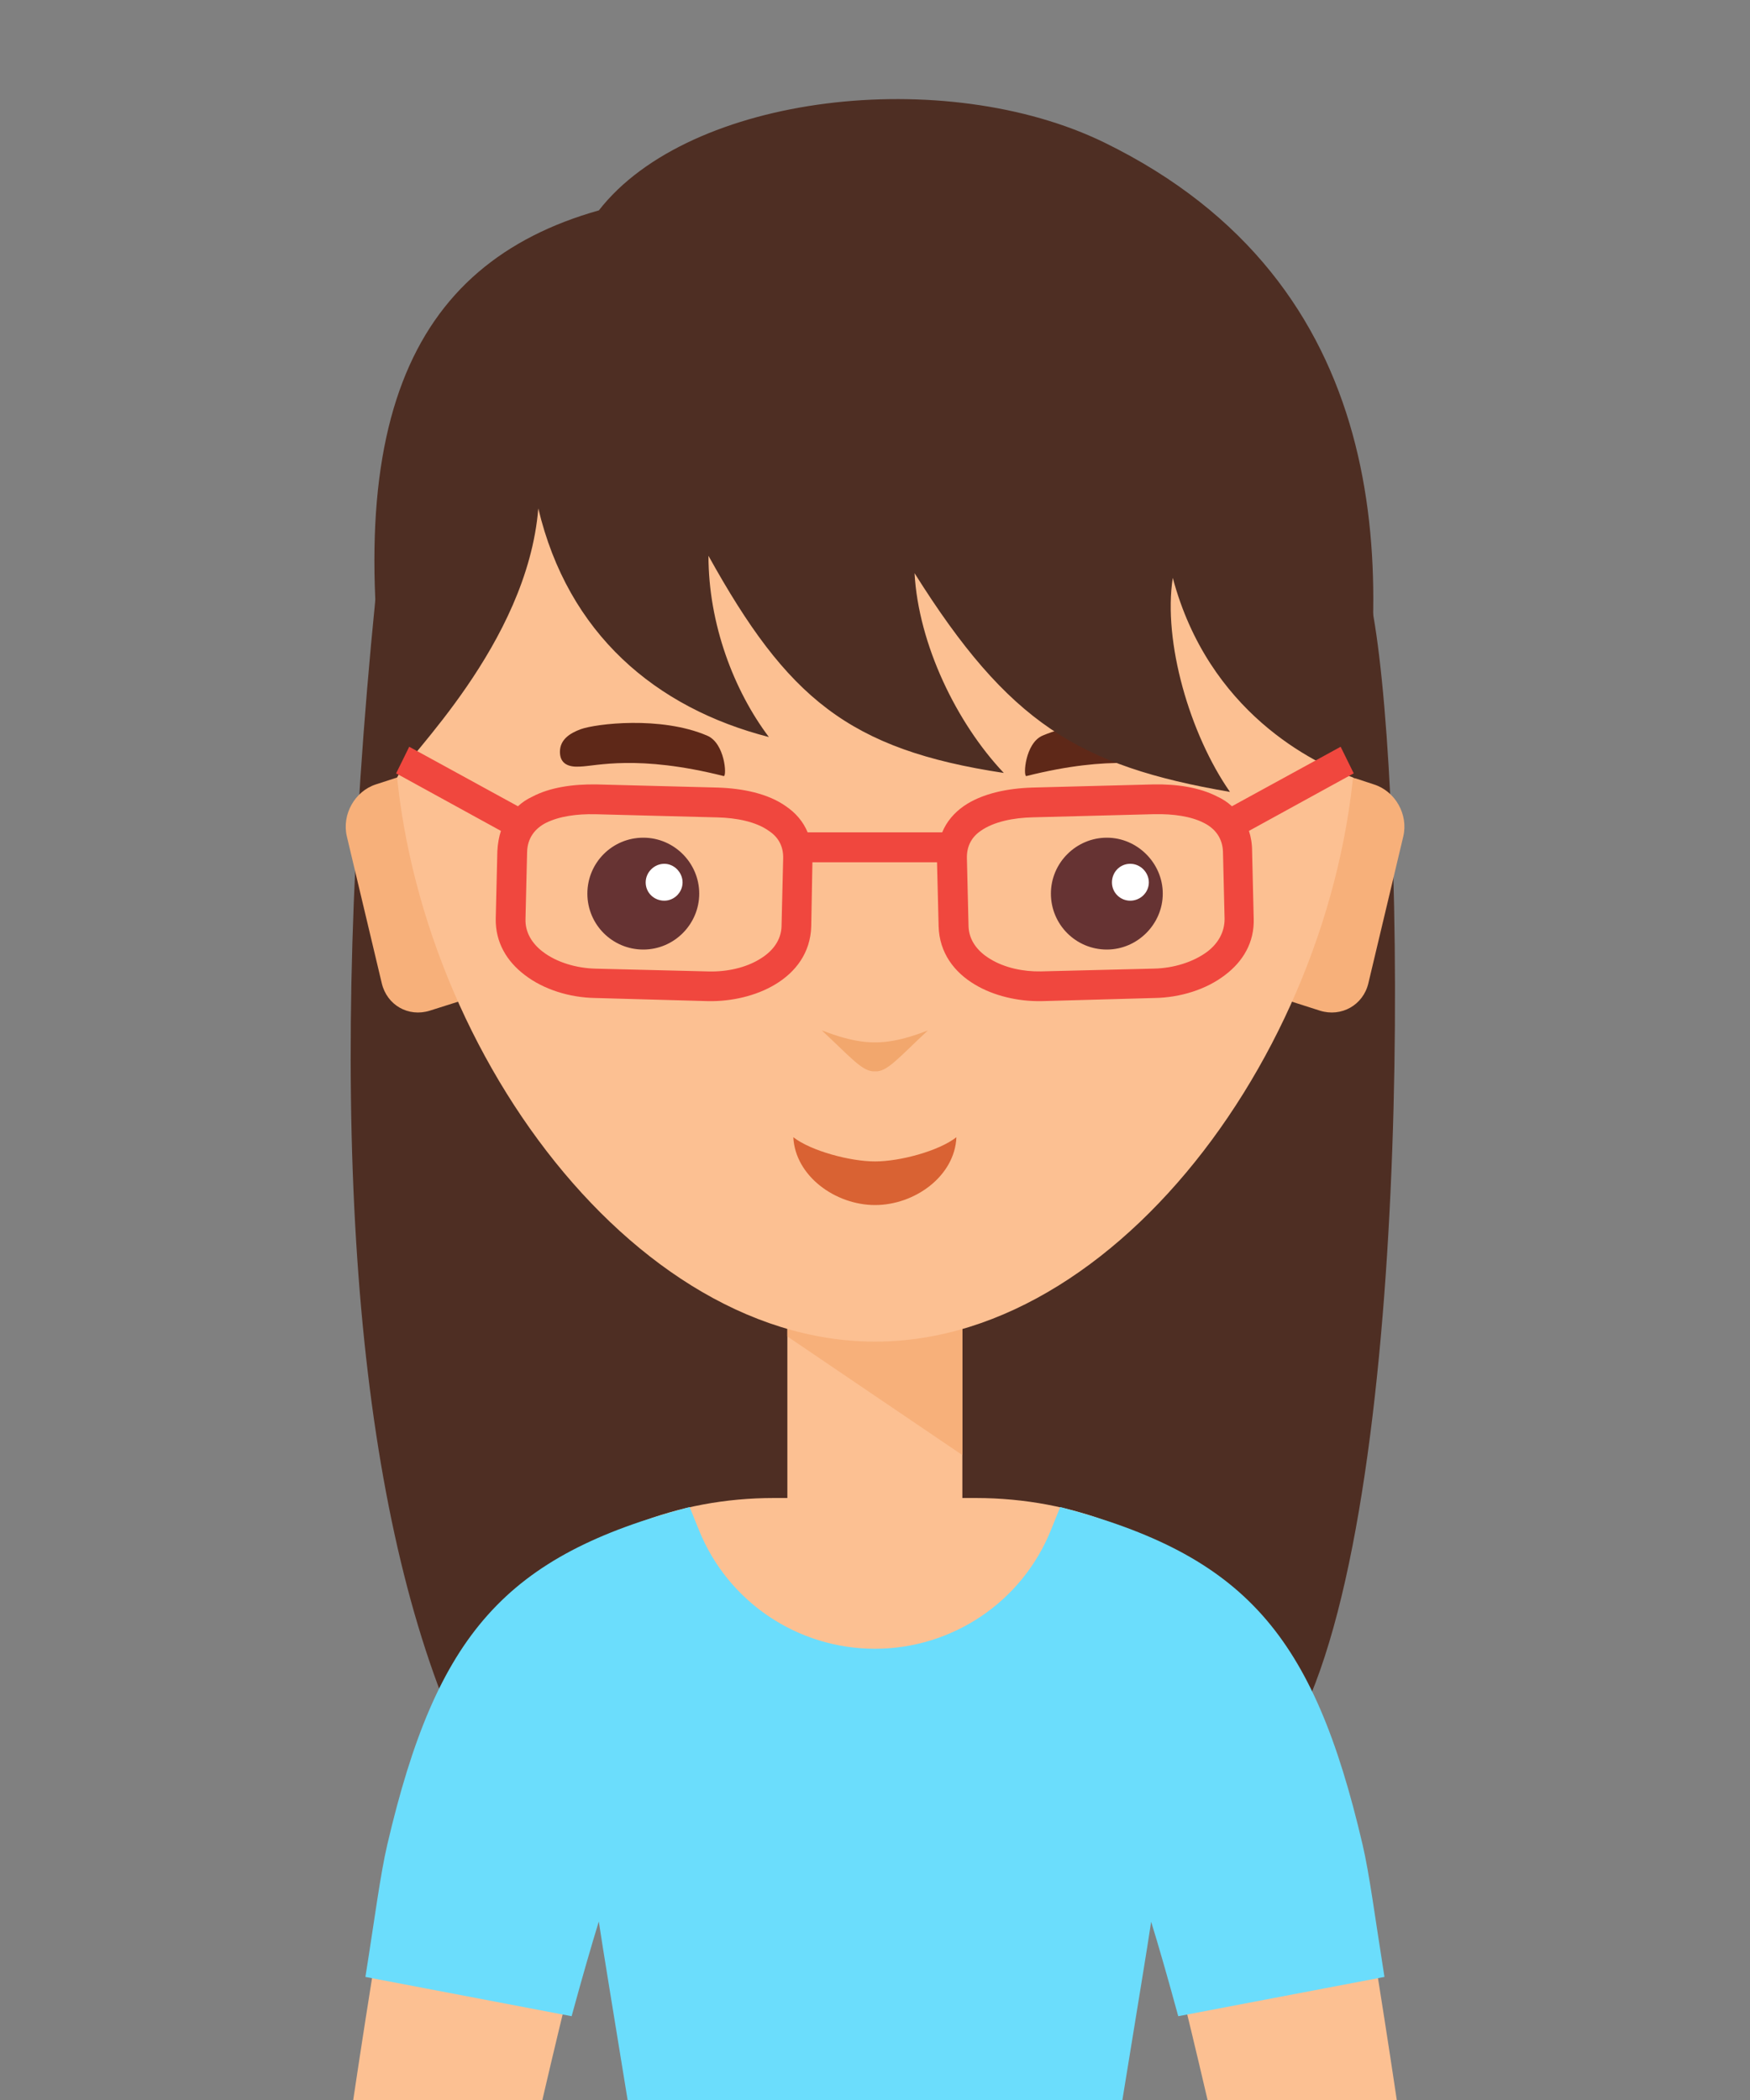 <?xml version="1.0" encoding="UTF-8"?><svg id="Capa_1" xmlns="http://www.w3.org/2000/svg" viewBox="0 0 250 300"><rect x="0" y="0" width="250" height="300" fill="#808080" stroke="none"/><defs><style>.cls-1{fill:#633;}.cls-1,.cls-2,.cls-3,.cls-4,.cls-5,.cls-6,.cls-7,.cls-8{fill-rule:evenodd;}.cls-2{fill:#fff;}.cls-3{fill:#f7b07a;}.cls-9{fill:#f0473e;}.cls-4{fill:#5e2818;}.cls-5{fill:#6bddfc;}.cls-10{fill:#d96233;}.cls-11{fill:none;}.cls-6{fill:#4e2e23;}.cls-7{fill:#fcc092;}.cls-8{fill:#f2a76d;}</style></defs><path class="cls-6" d="M125.19,270.4c-50.63,0-47.95-16.32-62.07-28.15-13.03-33.93-16.45-86.98-9.5-156.58,11.46-1.54,130.49-.4,142.11-.08,4.91,22.14,6.86,119.48-8.53,156.66-11.33,9.86-11.44,28.15-62.01,28.15h0Z"/><path class="cls-7" d="M77.48,300c3.26-14.03,6.09-25.41,7.9-31.18,4.04,10.93,5.93,20.53,8.01,31.18h63.2c2.08-10.66,3.97-20.26,7.99-31.18,1.83,5.77,4.66,17.15,7.93,31.18h27.03c-2.4-16.1-4.57-29.12-5.82-36.17-5.22-29.42-26.14-49.78-54.31-49.83h-1.93v-26.02h-25v26.02h-1.87c-28.18,0-49.1,20.41-54.31,49.83-1.26,7.06-3.44,20.07-5.84,36.17h27.03Z"/><polygon class="cls-3" points="112.48 188.88 137.48 188.88 137.48 207.87 112.48 190.92 112.48 188.88"/><path class="cls-3" d="M53.69,112.06l5.56-1.81,7.71,32.37-5.56,1.76c-3.06,.96-6.12-.79-6.86-3.91l-4.99-20.98c-.74-3.12,1.13-6.46,4.14-7.43h0Z"/><path class="cls-3" d="M196.27,112.06l-5.5-1.81-7.71,32.37,5.5,1.76c3.06,.96,6.18-.79,6.92-3.91l4.99-20.98c.74-3.12-1.13-6.46-4.2-7.43h0Z"/><path class="cls-7" d="M125.01,23.79c37.98,0,68.77,34.92,68.77,77.95s-32.14,89.92-68.77,89.92S56.24,144.83,56.24,101.74,87.02,23.79,125.01,23.79h0Z"/><path class="cls-1" d="M91.9,135.65c4.42,0,7.99-3.63,7.99-7.99s-3.57-7.99-7.99-7.99-7.99,3.57-7.99,7.99,3.57,7.99,7.99,7.99h0Z"/><path class="cls-1" d="M158.12,135.65c4.37,0,7.99-3.63,7.99-7.99s-3.63-7.99-7.99-7.99-7.99,3.57-7.99,7.99,3.57,7.99,7.99,7.99h0Z"/><path class="cls-2" d="M161.46,128.67c1.47,0,2.66-1.19,2.66-2.61s-1.19-2.66-2.66-2.66-2.61,1.19-2.61,2.66,1.19,2.61,2.61,2.61h0Z"/><path class="cls-8" d="M117.41,147.21c.17,0,4.08,1.76,7.6,1.7,3.46,.06,7.43-1.7,7.54-1.7-4.25,3.97-5.84,5.95-7.54,5.84-1.76,.11-3.34-1.87-7.6-5.84h0Z"/><path class="cls-10" d="M113.33,162.46c2.55,1.98,8.16,3.46,11.68,3.46s9.07-1.47,11.62-3.46c-.23,5.56-5.95,9.69-11.62,9.69s-11.4-4.14-11.68-9.69h0Z"/><path class="cls-2" d="M94.9,128.67c1.42,0,2.61-1.19,2.61-2.61s-1.19-2.66-2.61-2.66-2.66,1.19-2.66,2.66,1.19,2.61,2.66,2.61h0Z"/><path class="cls-4" d="M82.94,104.18c2.15-.79,11.45-1.93,18.08,.91,2.55,1.08,2.83,5.78,2.38,5.78-12.36-3.12-18.26-1.42-20.52-1.36-1.59,.11-2.89-.34-2.89-2.1h0c0-1.76,1.42-2.66,2.95-3.23h0Z"/><path class="cls-4" d="M167.07,104.18c-2.15-.79-11.51-1.93-18.14,.91-2.49,1.08-2.78,5.78-2.32,5.78,12.36-3.12,18.26-1.42,20.47-1.36,1.64,.11,2.89-.34,2.89-2.1h0c0-1.76-1.36-2.66-2.89-3.23h0Z"/><path class="cls-5" d="M85.55,274.54c.46,3.17,2.21,13.75,4.11,25.46h70.68c1.9-11.71,3.65-22.29,4.11-25.46,1.03,3.32,2.35,7.91,3.87,13.49l29.46-5.61c-1.3-8.13-2.13-14.68-3.14-18.96-7.02-30.04-16.83-41.24-43.18-48.17l-1.32,3.27c-2.06,5.13-5.58,9.38-9.97,12.34-4.4,2.96-9.65,4.64-15.18,4.64-5.52,0-10.78-1.67-15.18-4.64-4.39-2.96-7.91-7.21-9.97-12.34l-1.32-3.27c-26.35,6.93-36.16,18.13-43.18,48.17-1.01,4.28-1.84,10.83-3.14,18.96l29.46,5.61c1.52-5.58,2.85-10.17,3.87-13.49Z"/><path class="cls-6" d="M85.53,30.06c-27.05,7.66-38.11,30.84-28.8,81.01,1.24-2.81,18.58-19.02,20.17-38.44,4.25,17.92,16.75,28.5,32.94,32.66-5-6.64-8.63-16.14-8.63-25.89,11.25,20.29,20,27.67,42.19,31.02-6.76-7.15-12.19-18.4-12.75-28.54,13.43,21.39,23.43,27.54,45.06,31.25-5.74-8.23-9.59-21.48-8.17-30.58,5.11,19.17,20.03,26.49,26.1,28.65,5.61-30.28,5.19-70.74-35.82-90.81-22.78-11.15-59.33-7-72.28,9.68Z"/><path class="cls-9" d="M164.88,116.31l-17.29,.45c-2.83,.06-5.61,.62-7.48,1.93-1.25,.85-2.04,2.15-1.98,3.97l.23,9.58v.06c.06,2.04,1.3,3.63,3.12,4.71,2.04,1.25,4.71,1.81,7.2,1.76h.06l16.16-.4c2.72-.06,5.56-.91,7.6-2.44,1.47-1.13,2.44-2.72,2.44-4.65l-.23-9.58h0c-.06-1.98-1.13-3.34-2.72-4.14-1.87-.96-4.42-1.3-7.03-1.25h-.06Zm11.11-1.13l15.53-8.5,1.87,3.8-14.97,8.22c.28,.85,.45,1.81,.45,2.89h0l.23,9.64c.11,3.4-1.53,6.12-4.08,8.05-2.72,2.1-6.46,3.23-10.03,3.29l-16.16,.45h-.06c-3.29,.06-6.8-.74-9.52-2.38-2.95-1.76-5.05-4.54-5.16-8.28h0l-.23-9.18h-17.8l-.17,9.18h0c-.11,3.74-2.21,6.52-5.16,8.28-2.72,1.64-6.24,2.44-9.52,2.38h-.06l-16.16-.45c-3.57-.06-7.31-1.19-10.03-3.29-2.55-1.93-4.2-4.65-4.14-8.05l.23-9.64h0c.06-1.08,.23-2.04,.51-2.89l-14.97-8.22,1.87-3.8,15.53,8.5c.62-.57,1.3-1.02,2.04-1.36,2.55-1.36,5.9-1.81,9.13-1.76h.06l17.29,.45c3.57,.11,7.2,.85,9.75,2.66,1.42,.96,2.49,2.21,3.12,3.74h19.22c.62-1.53,1.7-2.78,3.06-3.74,2.61-1.81,6.24-2.55,9.81-2.66l17.29-.45h.06c3.23-.06,6.52,.4,9.13,1.76,.74,.34,1.42,.79,2.04,1.36h0Zm-73.59,1.59l-17.29-.45h-.06c-2.61-.06-5.16,.28-7.09,1.25-1.53,.79-2.61,2.15-2.66,4.14h0l-.23,9.58c-.06,1.93,.96,3.51,2.44,4.65,1.98,1.53,4.82,2.38,7.6,2.44l16.16,.4h0c2.55,.06,5.22-.51,7.26-1.76,1.81-1.08,3.06-2.66,3.12-4.71v-.06l.23-9.58c.06-1.81-.74-3.12-2.04-3.97-1.81-1.3-4.59-1.87-7.43-1.93h0Z"/><rect class="cls-11" width="250" height="300"/></svg>